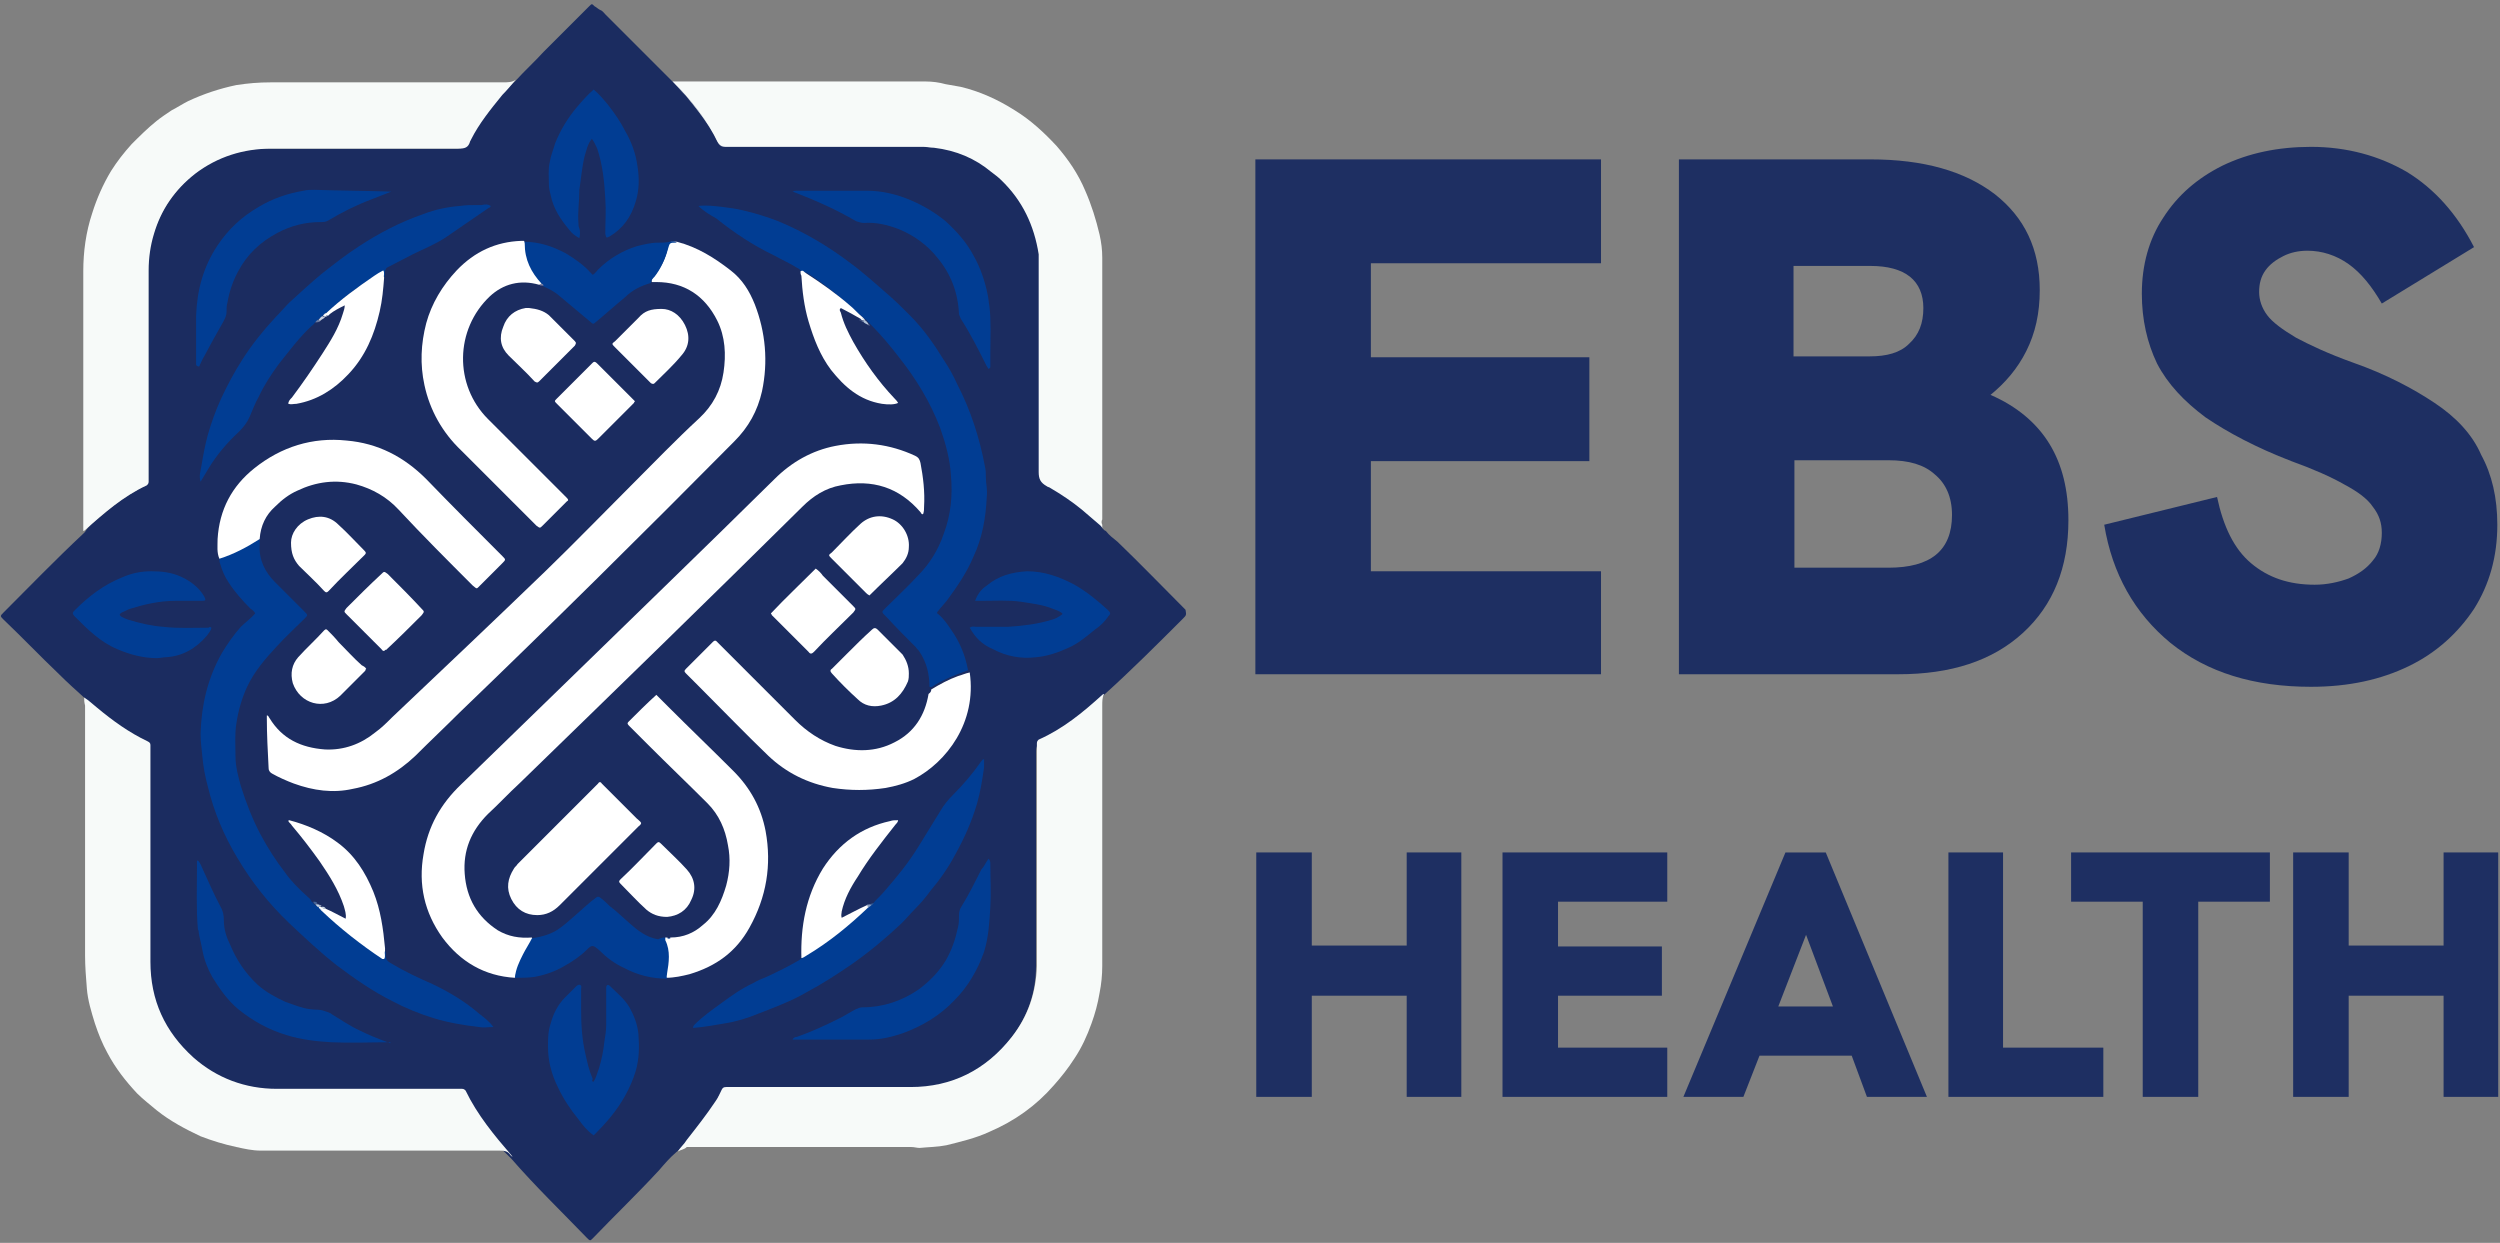 <?xml version="1.0" encoding="utf-8"?>
<!-- Generator: Adobe Illustrator 23.0.0, SVG Export Plug-In . SVG Version: 6.00 Build 0)  -->
<svg version="1.1" id="Layer_1" xmlns="http://www.w3.org/2000/svg" xmlns:xlink="http://www.w3.org/1999/xlink" x="0px" y="0px"
	 viewBox="0 0 279.2 138.8" style="enable-background:new 0 0 279.2 138.8;" xml:space="preserve">
<rect x="0" y="0" width="279.2" height="138.8" fill="#808080" stroke="none"/>
<style type="text/css">
	.st0{fill:#FFFFFF;}
	.st1{fill:#F7FAF9;}
	.st2{fill:#1B2C60;}
	.st3{fill:#013D93;}
	.st4{fill:#B2C2D7;}
	.st5{fill:#C8CFDE;}
	.st6{fill:#6C7BA1;}
	.st7{fill:#CAD8E5;}
	.st8{fill:#879EC2;}
	.st9{fill:#8185A6;}
	.st10{fill:#44679C;}
	.st11{fill:#3B5F97;}
	.st12{fill:#8DA3C5;}
	.st13{fill:#71769C;}
	.st14{fill:#1E2F62;}
</style>
<g>
	<polygon class="st14" points="178.8,29.4 178.8,17.8 140.2,17.8 140.2,75.3 178.8,75.3 178.8,63.8 153.1,63.8 153.1,51.5 
		177.5,51.5 177.5,39.9 153.1,39.9 153.1,29.4 	"/>
	<path class="st14" d="M226.3,39.2c1-2,1.5-4.2,1.5-6.8c0-4.6-1.7-8.1-5-10.7c-3.4-2.6-8-3.9-13.9-3.9h-21.4v57.5h24.5
		c5.9,0,10.5-1.5,13.9-4.6c3.4-3.1,5.1-7.3,5.1-12.6c0-3.4-0.7-6.2-2.1-8.5c-1.4-2.3-3.6-4.2-6.6-5.5
		C223.9,42.8,225.3,41.2,226.3,39.2z M200.4,29.7h8.5c1.9,0,3.4,0.4,4.4,1.2c1,0.8,1.5,2,1.5,3.5c0,1.7-0.5,3-1.6,4
		c-1,1-2.5,1.4-4.4,1.4h-8.5V29.7z M210.9,63.4h-10.5v-12h10.5c2.3,0,4,0.5,5.2,1.6c1.2,1,1.9,2.5,1.9,4.5
		C218,61.5,215.6,63.4,210.9,63.4z"/>
	<path class="st14" d="M271.9,45c-2.4-1.6-5.4-3.2-9.1-4.5c-2.8-1-4.9-2-6.4-2.8c-1.5-0.9-2.6-1.7-3.2-2.5c-0.6-0.8-0.9-1.7-0.9-2.6
		c0-0.9,0.2-1.7,0.7-2.4c0.5-0.7,1.2-1.2,2-1.6c0.8-0.4,1.7-0.6,2.7-0.6c1.6,0,3.2,0.5,4.6,1.5c1.4,1,2.6,2.5,3.7,4.4l10.3-6.3
		c-1.9-3.7-4.4-6.5-7.5-8.4c-3.1-1.8-6.7-2.8-10.7-2.8c-3.7,0-7,0.7-9.9,2.1c-2.8,1.4-5,3.3-6.6,5.8c-1.6,2.4-2.4,5.3-2.4,8.5
		c0,2.9,0.6,5.5,1.7,7.8c1.2,2.3,3,4.2,5.4,6c2.5,1.7,5.7,3.4,9.6,4.9c2.5,0.9,4.5,1.8,5.9,2.6c1.5,0.8,2.6,1.6,3.2,2.5
		c0.7,0.9,1,1.8,1,2.9c0,1.2-0.3,2.3-1,3.1c-0.7,0.9-1.6,1.5-2.7,2c-1.1,0.4-2.4,0.7-3.8,0.7c-2.9,0-5.2-0.8-7.1-2.4
		c-1.9-1.6-3.1-4.1-3.8-7.4l-12.6,3.1c0.9,5.5,3.4,9.9,7.4,13.2c4.1,3.3,9.3,4.9,15.7,4.9c4.2,0,7.8-0.8,10.9-2.3
		c3.1-1.5,5.5-3.7,7.3-6.4c1.7-2.7,2.6-5.8,2.6-9.4c0-3-0.6-5.6-1.8-7.8C276.1,48.5,274.3,46.6,271.9,45z"/>
	<polygon class="st14" points="157.1,105.6 146.5,105.6 146.5,95.2 140.3,95.2 140.3,122.5 146.5,122.5 146.5,111.2 157.1,111.2 
		157.1,122.5 163.2,122.5 163.2,95.2 157.1,95.2 	"/>
	<polygon class="st14" points="167.8,122.5 186.2,122.5 186.2,117 174,117 174,111.2 185.6,111.2 185.6,105.7 174,105.7 174,100.7 
		186.2,100.7 186.2,95.2 167.8,95.2 	"/>
	<path class="st14" d="M199.4,95.2L188,122.5h6.7l1.8-4.6h10.3l1.7,4.6h6.7l-11.3-27.3H199.4z M198.6,112.4l3.1-8l3,8H198.6z"/>
	<polygon class="st14" points="223.7,95.2 217.6,95.2 217.6,122.5 234.9,122.5 234.9,117 223.7,117 	"/>
	<polygon class="st14" points="231.3,100.7 239.3,100.7 239.3,122.5 245.5,122.5 245.5,100.7 253.5,100.7 253.5,95.2 231.3,95.2 	
		"/>
	<polygon class="st14" points="272.9,105.6 262.3,105.6 262.3,95.2 256.1,95.2 256.1,122.5 262.3,122.5 262.3,111.2 272.9,111.2 
		272.9,122.5 279,122.5 279,95.2 272.9,95.2 	"/>
</g>
<g>
	<path class="st1" d="M123.1,58.6v0.5c-0.1-0.1-0.2-0.2-0.3-0.3c-0.7-0.6-1.4-1.2-2.1-1.8c-1.1-0.9-2.2-1.7-3.5-2.4
		c-0.1-0.1-0.3-0.2-0.4-0.2c-0.7-0.4-0.9-0.8-0.9-1.6c0-7.8,0-15.5,0-23.3c0-0.3,0-0.7,0-1c-0.5-3.3-1.8-6.1-4.2-8.3
		c-0.4-0.3-0.7-0.7-1.1-0.9c-1.8-1.4-4-2.3-6.4-2.7c-0.4-0.1-0.8-0.1-1.2-0.1c-0.1,0-0.2,0-0.3,0h0c-0.3,0-0.6,0-0.9,0h-6.7
		c-4.5,0-9,0-13.5,0H81c-0.4,0-0.7-0.2-0.9-0.6c-0.9-1.9-2.1-3.5-3.5-5.1c-0.5-0.5-0.9-1-1.4-1.5c0-0.1-0.1-0.1-0.1-0.2h0.6
		c0.1,0,0.2,0,0.3,0c9.1,0,18.3,0,27.4,0c0.7,0,1.5,0.1,2.2,0.3c0.6,0.1,1.1,0.2,1.7,0.3c2.1,0.5,4.1,1.4,6,2.6
		c1.8,1.1,3.3,2.5,4.7,4c1.3,1.5,2.4,3.1,3.2,5c0.7,1.6,1.2,3.2,1.6,4.9c0.2,0.9,0.3,1.7,0.3,2.6c0,9.7,0,19.5,0,29.2
		C123,58.2,123,58.4,123.1,58.6z"/>
	<path class="st2" d="M132.1,69.1c-2.9,2.9-5.8,5.8-8.8,8.5c-0.1,0.1-0.1,0.1-0.2,0.2c-1.9,2.1-4.1,3.6-6.6,4.9
		c-0.6,0.3-0.8,0.6-0.8,1.3c0,8,0,15.9,0,23.9c0,2.9-0.9,5.5-2.6,7.8c-2.4,3.3-5.7,5.2-9.7,5.8c-0.8,0.1-1.7,0.2-2.5,0.2
		c-6.4,0-12.9,0-19.3,0c-0.7,0-1.1,0.2-1.4,0.9c-1,2-2.5,3.8-4,5.5c-0.2,0.2-0.5,0.4-0.7,0.6c-0.7,0.6-1.3,1.3-1.9,2
		c-2.4,2.6-5,5.1-7.4,7.6c-0.3,0.3-0.3,0.3-0.7-0.1c-2.8-2.9-5.7-5.7-8.4-8.8c-0.1-0.1-0.2-0.2-0.3-0.3c-2.1-2-3.9-4.3-5.2-6.9
		c-0.2-0.5-0.6-0.5-1-0.5c-2.7,0-5.3,0-8,0H31.5c-2.3,0-4.6-0.3-6.7-1.3c-4.8-2.4-7.7-6.2-8.2-11.6c-0.3-2.6-0.1-5.2-0.1-7.8
		c0-5.7,0-11.3,0-17c0-0.7-0.2-1-0.8-1.3c-2.2-1.1-4.1-2.6-5.9-4.2c-0.2-0.1-0.3-0.3-0.3-0.5c-1-0.9-2-1.8-2.9-2.7
		c-2.1-2-4.1-4.1-6.2-6.1c-0.4-0.4-0.4-0.4,0-0.8c2.9-2.9,5.8-5.9,8.9-8.8c0.1-0.1,0.1-0.1,0.2-0.2c0.4-0.7,1.1-1.2,1.7-1.7
		c1.5-1.3,3.1-2.5,4.9-3.4c0.3-0.1,0.4-0.3,0.4-0.6c0-0.2,0-0.5,0-0.7c0-7.5,0-15,0-22.5c0-3.9,1.3-7.2,4-10
		c2.5-2.5,5.6-3.9,9.2-3.9c7.1,0,14.1,0,21.2,0c0.8,0,1.2-0.2,1.5-0.9c0.9-1.8,2.2-3.5,3.5-5c0.5-0.6,1.1-1.1,1.7-1.7
		c1-1.1,2.1-2.1,3.1-3.2c1.7-1.7,3.4-3.4,5.1-5.1c0.3-0.3,0.3-0.3,0.6,0C66.6,0.8,66.8,1,67,1.1c0.3,0.1,0.4,0.3,0.6,0.5
		c2.3,2.3,4.7,4.7,7,7C74.8,8.8,75,9,75.2,9.2c0.5,0.5,0.9,1,1.4,1.5c1.3,1.6,2.6,3.2,3.5,5.1c0.2,0.4,0.4,0.6,0.9,0.6h0.7
		c4.5,0,9,0,13.5,0c2.5,0,5,0,7.6,0h0c0.1,0,0.2,0,0.3,0c0.4,0,0.8,0.1,1.2,0.1c2.5,0.3,4.6,1.2,6.4,2.7c0.4,0.3,0.8,0.6,1.1,0.9
		c2.4,2.3,3.7,5.1,4.2,8.3c0,0.3,0,0.7,0,1c0,7.8,0,15.5,0,23.3c0,0.8,0.2,1.2,0.9,1.6c0.1,0.1,0.3,0.1,0.4,0.2
		c1.2,0.7,2.4,1.5,3.5,2.4c0.7,0.6,1.4,1.2,2.1,1.8c0.2,0.2,0.3,0.5,0.6,0.6c0.4,0.5,0.8,0.8,1.3,1.2c2.6,2.5,5.1,5.1,7.6,7.6
		C132.5,68.7,132.5,68.7,132.1,69.1z"/>
	<path class="st2" d="M81,16.4c-0.4,0-0.7-0.2-0.9-0.6c-0.9-1.9-2.1-3.5-3.5-5.1c-0.5-0.5-0.9-1-1.4-1.5c2,2,3.8,4.2,5,6.8
		C80.4,16.3,80.6,16.4,81,16.4z"/>
	<path class="st2" d="M103,16.5c2.9,0.1,5.4,1,7.6,2.8c-1.8-1.4-4-2.3-6.4-2.7C103.7,16.5,103.4,16.5,103,16.5z"/>
	<path class="st2" d="M122.8,58.9c-0.7-0.6-1.4-1.2-2.1-1.8c-1.1-0.9-2.2-1.7-3.5-2.4c2,1,3.6,2.5,5.3,3.9
		C122.6,58.6,122.7,58.7,122.8,58.9z"/>
	<path class="st1" d="M57.6,8.9c-0.5,0.6-1,1.2-1.5,1.7c-1.3,1.6-2.6,3.2-3.5,5c0,0.1-0.1,0.1-0.1,0.2c-0.2,0.7-0.6,0.8-1.3,0.8
		c-7,0-13.9,0-20.9,0c-3.1,0-6,0.9-8.5,2.8c-2.3,1.8-3.8,4-4.6,6.7c-0.4,1.3-0.6,2.7-0.6,4.1c0,7.7,0,15.4,0,23.1c0,0.2,0,0.3,0,0.5
		c0,0.2-0.1,0.3-0.2,0.4c-2.6,1.2-4.8,3.1-6.9,5c0,0-0.1,0.1-0.2,0.1c0-0.2,0-0.5,0-0.7c0-9.4,0-18.9,0-28.3c0-2.2,0.3-4.4,1-6.5
		c0.5-1.6,1.2-3.2,2.1-4.7c0.7-1.1,1.4-2,2.3-3c0.9-0.9,1.8-1.8,2.8-2.6c0.5-0.4,1.1-0.8,1.7-1.2c0.6-0.3,1.2-0.7,1.8-1
		c1.7-0.8,3.5-1.4,5.4-1.8c1.3-0.2,2.5-0.3,3.8-0.3c8.6,0,17.3,0,25.9,0C56.7,9.2,57.2,9.2,57.6,8.9z"/>
	<path class="st1" d="M9.4,77.9c0.5,0.3,0.9,0.7,1.4,1.1c1.8,1.5,3.6,2.8,5.7,3.8c0.2,0.1,0.3,0.2,0.3,0.4c0,0.2,0,0.3,0,0.5
		c0,7.9,0,15.8,0,23.7c0,4.3,1.6,7.8,4.8,10.7c2.6,2.3,5.8,3.5,9.3,3.5c6.7,0,13.5,0,20.2,0c0.2,0,0.3,0,0.5,0
		c0.2,0,0.3,0.1,0.4,0.2c1.3,2.7,3.2,5,5.1,7.2c0.1,0.1,0.1,0.2,0.2,0.2c-0.1,0-0.2-0.1-0.3-0.2c-0.3-0.5-0.8-0.5-1.3-0.5
		c-8.3,0-16.6,0-24.9,0c-0.6,0-1.1,0-1.7,0c-0.9,0-1.8-0.2-2.7-0.4c-1.4-0.3-2.7-0.7-4-1.2c-1.7-0.8-3.4-1.7-4.9-2.9
		c-0.7-0.6-1.5-1.2-2.2-1.9c-1.3-1.4-2.4-2.8-3.3-4.5c-0.6-1.1-1-2.1-1.4-3.3c-0.4-1.3-0.8-2.6-0.9-3.9c-0.1-1.2-0.2-2.5-0.2-3.7
		c0-9.3,0-18.6,0-27.9C9.4,78.4,9.4,78.2,9.4,77.9z"/>
	<path class="st1" d="M75.7,128.6c0.3-0.5,0.7-0.8,1-1.3c1.1-1.4,2.2-2.8,3.2-4.3c0.3-0.4,0.5-0.9,0.7-1.3c0.1-0.2,0.2-0.3,0.5-0.3
		c0.2,0,0.3,0,0.5,0c6.7,0,13.4,0,20.1,0c4.6,0,8.4-1.9,11.3-5.6c1.8-2.3,2.7-4.9,2.8-7.9c0-1.9,0-3.8,0-5.8c0-6.2,0-12.4,0-18.6
		c0-0.2,0-0.3,0-0.5c0-0.2,0.1-0.3,0.2-0.4c2.7-1.2,4.9-3,7.1-5c0,0,0.1-0.1,0.2-0.1c-0.2,0.4-0.2,0.8-0.2,1.3c0,9.7,0,19.4,0,29.1
		c0,1-0.1,2-0.3,3c-0.2,1.2-0.5,2.3-0.9,3.4c-0.5,1.4-1.1,2.7-1.9,3.9c-0.7,1.1-1.5,2.1-2.3,3c-2,2.3-4.4,4-7.2,5.2
		c-1.5,0.7-3.2,1.1-4.8,1.5c-1,0.2-2,0.2-3,0.3c-0.3,0-0.6-0.1-0.9-0.1c-8.4,0-16.7,0-25.1,0C76.4,128.4,76,128.4,75.7,128.6z"/>
	<path class="st0" d="M75.6,27c2.3,0.6,4.2,1.8,6,3.2c1.3,1,2.1,2.3,2.7,3.8c1.2,3.1,1.5,6.4,0.8,9.7c-0.5,2.2-1.5,4-3.1,5.6
		C71.9,59.5,61.7,69.6,51.3,79.6c-1.6,1.6-3.3,3.2-4.9,4.8c-2,1.9-4.3,3.2-7,3.7c-2.2,0.5-4.4,0.2-6.6-0.6c-0.8-0.3-1.7-0.7-2.4-1.1
		c-0.2-0.1-0.4-0.3-0.4-0.6c-0.1-1.9-0.2-3.8-0.2-5.6c0-0.1,0-0.2,0-0.3c0.2,0,0.2,0.2,0.3,0.3c1.4,2.3,3.5,3.3,6.2,3.5
		c2.1,0.1,4-0.6,5.6-1.9c0.7-0.5,1.3-1.1,1.9-1.7c5.7-5.4,11.4-10.8,17.1-16.3c3.2-3.1,6.4-6.4,9.6-9.6c2.5-2.5,5-5.1,7.6-7.5
		c1.5-1.4,2.4-3.1,2.7-5.1c0.3-2,0.2-4-0.7-5.8c-1.4-2.8-3.7-4.3-6.8-4.3c-0.2,0-0.3,0-0.5,0c-0.1-0.3,0.1-0.5,0.2-0.6
		c0.8-1,1.4-2.1,1.6-3.4C74.7,26.8,75.2,27,75.6,27z"/>
	<path class="st0" d="M57.5,109.2c-3.4-0.2-6.1-1.8-8.1-4.5c-2-2.8-2.7-5.9-2.1-9.3c0.5-3.1,1.9-5.6,4.2-7.8
		c3.5-3.4,7-6.8,10.5-10.2c8.2-8,16.4-15.9,24.5-23.9c1.9-1.9,4.2-3.2,6.8-3.7c3.1-0.6,6.1-0.2,8.9,1.1c0.4,0.2,0.5,0.4,0.6,0.8
		c0.3,1.6,0.5,3.2,0.4,4.9c0,0.3,0,0.5-0.1,0.8c-0.2,0.1-0.2-0.1-0.3-0.2c-2.4-2.8-5.4-3.7-8.9-3c-1.7,0.3-3.1,1.2-4.3,2.4
		C79.2,66.9,68.6,77.2,58,87.5c-1.2,1.1-2.3,2.3-3.5,3.4c-1.9,1.9-2.8,4.1-2.6,6.7c0.2,2.7,1.4,4.8,3.7,6.3c1.2,0.7,2.4,0.9,3.8,0.8
		c0.1,0.2,0,0.3-0.1,0.5c-0.7,1.2-1.4,2.4-1.7,3.7C57.6,109.1,57.5,109.2,57.5,109.2z"/>
	<path class="st3" d="M43,106.2c0.1,0.1,0.1,0.3,0.1,0.4c-0.1,0.5,0.2,0.8,0.6,1c1.5,0.9,3,1.6,4.6,2.3c1.9,0.9,3.7,2,5.2,3.3
		c0.5,0.4,1.1,0.8,1.6,1.5c-0.6,0-1.1,0.1-1.6,0c-1.7-0.2-3.5-0.5-5.1-1c-1.6-0.5-3.1-1.1-4.6-1.9c-2.2-1.1-4.2-2.5-6.2-4
		c-1.9-1.5-3.6-3.1-5.3-4.7c-2.3-2.2-4.2-4.6-5.8-7.3c-1.5-2.5-2.6-5.1-3.3-8c-0.3-1.1-0.5-2.2-0.6-3.3c-0.1-0.9-0.2-1.8-0.2-2.6
		c0.1-3.2,0.8-6.2,2.4-9c0.6-1,1.3-2,2.1-2.9c0.5-0.5,1.1-0.9,1.6-1.5c-0.1-0.2-0.3-0.4-0.5-0.5c-0.9-0.9-1.8-1.9-2.5-3
		c-0.4-0.6-0.7-1.3-0.9-2c-0.1-0.2-0.1-0.4-0.1-0.7c0.1-0.2,0.2-0.2,0.4-0.3c1.3-0.4,2.5-1,3.6-1.7c0.1-0.1,0.3-0.2,0.5-0.1
		c0,0.2,0,0.4,0,0.7c-0.1,1.6,0.6,3,1.7,4.1c1.1,1.1,2.2,2.2,3.3,3.3c0.4,0.4,0.4,0.4,0,0.8c-1,1-2.1,2-3.1,3.1
		c-1.3,1.4-2.5,2.8-3.3,4.5c-0.6,1.3-1,2.7-1.2,4.1c-0.2,1.2-0.1,2.5-0.1,3.7c0,1.1,0.3,2.2,0.6,3.3c0.6,1.9,1.3,3.7,2.2,5.4
		c0.8,1.5,1.7,2.9,2.7,4.2c0.7,1,1.6,1.9,2.5,2.7c0.2,0.2,0.4,0.3,0.5,0.6c0.1,0.1,0.2,0.1,0.2,0.2c0,0,0.1,0.1,0.1,0.1c0,0,0,0,0,0
		c0,0,0.1,0.1,0.1,0.1c0,0,0,0,0.1,0c0,0,0.1,0,0.1,0.1c0,0,0,0,0.1,0c0,0,0,0,0.1,0c0,0,0.1,0.1,0.1,0.1c0,0,0,0,0.1,0
		c0,0,0.1,0.1,0.1,0.1c0,0,0,0,0.1,0.1c0,0,0.1,0.1,0.1,0.1c2.1,1.9,4.2,3.7,6.6,5.2C42.9,106.7,42.7,106.4,43,106.2z"/>
	<path class="st3" d="M89.4,30.3c0-0.2-0.2-0.3-0.4-0.4c-0.8-0.5-1.7-0.9-2.6-1.4c-2.3-1.1-4.4-2.5-6.4-4.1C79.3,24,78.6,23.6,78,23
		c0.9-0.1,1.7,0,2.6,0.1c0.8,0.1,1.6,0.2,2.4,0.4c1.3,0.3,2.6,0.7,3.9,1.2c2.9,1.2,5.6,2.8,8.1,4.7c1.5,1.1,2.9,2.4,4.3,3.6
		c0.8,0.7,1.6,1.5,2.3,2.2c1.5,1.5,2.7,3.2,3.8,5c0.6,0.9,1.1,1.8,1.5,2.7c1.5,2.9,2.5,6,3.1,9.2c0.1,0.4,0.1,0.8,0.1,1.2
		c0,0.7,0.2,1.4,0.1,2.2c-0.1,2.3-0.5,4.6-1.5,6.7c-0.7,1.7-1.8,3.3-2.9,4.8c-0.3,0.4-0.7,0.8-1,1.2c-0.2,0.2-0.2,0.3,0,0.4
		c0.6,0.5,1,1.1,1.4,1.7c1,1.4,1.6,2.9,1.9,4.5c0,0,0,0.1-0.1,0.1c-1.4,0.5-2.7,1-3.9,1.8c-0.1,0.1-0.2,0-0.3,0
		c0-1.4-0.3-2.7-1.1-3.9c-0.1-0.2-0.3-0.3-0.4-0.5c-1.1-1.1-2.2-2.2-3.3-3.4c-0.6-0.6-0.6-0.5,0-1.1c1.2-1.2,2.4-2.3,3.5-3.5
		c1.3-1.3,2.3-2.9,2.9-4.7c0.8-2.1,1-4.3,0.8-6.5c-0.1-1.8-0.6-3.6-1.2-5.3c-1.1-2.9-2.7-5.5-4.6-7.9c-1-1.3-2-2.5-3.2-3.7
		c-0.1-0.1-0.2-0.2-0.3-0.3c-0.1-0.1-0.1-0.2-0.2-0.2c-0.1-0.1-0.3-0.2-0.5-0.4c0,0-0.1-0.1-0.1-0.1c-0.1-0.1-0.2-0.1-0.3-0.2
		c-1.8-1.7-3.7-3.3-5.8-4.6C90,30.7,89.7,30.5,89.4,30.3z"/>
	<path class="st0" d="M104,77c1-0.6,1.9-1.1,3-1.5c0.4-0.1,0.8-0.3,1.3-0.4c0.8,5.6-2.6,10-6.2,11.9c-1,0.5-2.1,0.8-3.2,1
		c-2,0.3-3.9,0.3-5.9,0c-2.8-0.5-5.2-1.7-7.2-3.6c-2.6-2.5-5.1-5.1-7.7-7.7c-0.5-0.5-1-1-1.5-1.5c-0.2-0.2-0.2-0.3,0-0.5
		c1-1,2-2,3-3c0.3-0.3,0.4-0.1,0.6,0.1c1.2,1.2,2.4,2.4,3.6,3.6c1.7,1.7,3.3,3.3,5,5c1.3,1.3,2.8,2.3,4.5,2.9
		c2.2,0.7,4.5,0.7,6.6-0.4c2.2-1.1,3.4-3,3.8-5.4C104,77.3,104,77.1,104,77z"/>
	<path class="st0" d="M29,60.2c-1.4,0.9-2.9,1.7-4.5,2.2c-0.3-0.7-0.2-1.4-0.2-2.2c0.2-3.3,1.6-5.9,4.1-7.9c3-2.4,6.5-3.5,10.3-3.1
		c3.5,0.3,6.4,1.8,8.9,4.3c2.8,2.9,5.6,5.7,8.5,8.6c0.4,0.4,0.4,0.4,0,0.8c-0.8,0.8-1.7,1.7-2.5,2.5c-0.4,0.4-0.3,0.4-0.8,0
		c-2.8-2.8-5.6-5.6-8.3-8.5c-1.3-1.4-2.9-2.3-4.7-2.8c-2.3-0.6-4.5-0.3-6.6,0.7c-0.9,0.4-1.7,1-2.5,1.8C29.7,57.5,29.1,58.7,29,60.2
		z"/>
	<path class="st0" d="M60.2,31.8c-2.1-0.6-4-0.1-5.5,1.3c-3.9,3.7-4,9.9-0.2,13.7c2.8,2.8,5.7,5.7,8.5,8.5c0.1,0.1,0.2,0.2,0.3,0.3
		c0.2,0.2,0.2,0.3,0,0.4c0,0-0.1,0.1-0.1,0.1c-0.9,0.9-1.7,1.7-2.6,2.6c-0.3,0.3-0.3,0.3-0.7,0c-0.6-0.6-1.3-1.3-1.9-1.9
		c-2.2-2.2-4.3-4.3-6.5-6.5c-2.1-2-3.5-4.5-4.1-7.3c-0.5-2.3-0.4-4.6,0.2-6.9c0.6-2.2,1.8-4.2,3.4-5.9c2-2.1,4.4-3.2,7.2-3.3
		c0.1,0,0.2,0,0.3,0c0.2,0.2,0.2,0.5,0.2,0.7c0.2,1.3,0.6,2.5,1.5,3.5c0.1,0.2,0.3,0.3,0.3,0.5C60.5,31.8,60.4,31.9,60.2,31.8z"/>
	<path class="st0" d="M74.3,104.7c0.1,0,0.1,0,0.2,0c0.1,0.1,0.3,0.1,0.4,0c1.4,0,2.6-0.5,3.6-1.4c1.4-1.1,2.1-2.7,2.6-4.4
		c0.4-1.5,0.5-3,0.2-4.5c-0.3-1.8-1-3.4-2.3-4.7c-2.2-2.2-4.4-4.3-6.6-6.5c-0.7-0.7-1.4-1.4-2.1-2.1c-0.2-0.2-0.3-0.3-0.1-0.5
		c1-1,2-2,3.1-3c0.5,0.5,0.9,0.9,1.3,1.3c2.4,2.4,4.9,4.8,7.3,7.2c1.9,1.9,3.1,4.1,3.6,6.7c0.7,3.8,0.1,7.4-1.8,10.8
		c-1.5,2.7-3.7,4.3-6.7,5.2c-0.8,0.2-1.7,0.4-2.6,0.4c-0.2-0.1-0.2-0.3-0.1-0.5c0.2-0.7,0.1-1.5,0.1-2.2c0-0.4,0-0.8-0.2-1.2
		C74.2,105.2,74.1,105,74.3,104.7z"/>
	<path class="st3" d="M97.5,100.9c0.4-0.5,0.9-0.9,1.3-1.4c1.4-1.6,2.7-3.2,3.8-5c0.8-1.3,1.6-2.6,2.4-3.9c0.4-0.7,0.9-1.3,1.5-1.9
		c1.1-1.1,2.2-2.4,3.1-3.7c0.1-0.1,0.1-0.2,0.3-0.2c0,0.3,0,0.6,0,0.9c-0.2,1.4-0.4,2.7-0.8,4.1c-0.6,2-1.4,3.8-2.4,5.6
		c-0.8,1.5-1.7,2.8-2.8,4.1c-0.5,0.7-1.1,1.4-1.7,2c-0.5,0.5-1,1.1-1.5,1.6c-1.8,1.7-3.6,3.2-5.6,4.6c-1.6,1.1-3.3,2.2-5,3.1
		c-1.7,1-3.6,1.7-5.4,2.4c-1.2,0.5-2.5,0.9-3.8,1.1c-1.1,0.2-2.3,0.4-3.5,0.5c0-0.2,0.1-0.3,0.2-0.4c0.9-0.9,1.9-1.6,3-2.4
		c1.1-0.8,2.2-1.6,3.5-2.2c0.5-0.3,1-0.5,1.5-0.7c1.3-0.6,2.5-1.2,3.7-1.9c0,0,0.1-0.1,0.1-0.1c0.6-0.5,1.2-0.9,1.9-1.3
		c1.9-1.3,3.7-2.8,5.4-4.4c0,0,0.1-0.1,0.1-0.1c0,0,0,0,0.1,0c0.1-0.1,0.2-0.1,0.2-0.2C97.3,101,97.4,100.9,97.5,100.9z"/>
	<path class="st3" d="M35.2,36c-0.1,0.1-0.2,0.3-0.4,0.4c-1.4,1.3-2.5,2.8-3.7,4.3c-0.8,1.1-1.6,2.3-2.2,3.6c-0.4,0.7-0.7,1.5-1,2.2
		c-0.3,0.7-0.7,1.2-1.2,1.7c-1.3,1.2-2.5,2.6-3.4,4.1c-0.3,0.5-0.6,1-0.9,1.5c-0.2-0.7,0-1.2,0.1-1.8c0.2-1.2,0.4-2.3,0.7-3.4
		c0.4-1.4,0.9-2.8,1.5-4.1c0.7-1.5,1.5-3,2.4-4.4c1.1-1.7,2.3-3.2,3.7-4.7c0.5-0.5,1-1.1,1.5-1.6c1.2-1.1,2.4-2.2,3.6-3.2
		c1.4-1.1,2.8-2.2,4.2-3.1c2.3-1.5,4.6-2.7,7.2-3.6c1.3-0.5,2.7-0.8,4.1-0.9c0.6-0.1,1.2-0.1,1.9-0.1c0.2,0,0.4,0,0.5,0
		c0.4-0.1,0.7-0.1,1,0.1c0,0.1-0.1,0.2-0.2,0.2c-1.6,1.1-3.2,2.2-4.8,3.3c-1.2,0.8-2.5,1.3-3.7,1.9c-1,0.5-1.9,1-2.9,1.5
		C43.1,30,43,30.2,43,30.4c0,0.2,0,0.4-0.1,0.6c-0.4-0.5-0.4-0.5-1-0.2c-1.7,1.1-3.4,2.3-4.9,3.7c-0.1,0.1-0.3,0.3-0.5,0.4
		c0,0-0.1,0.1-0.1,0.1c0,0,0,0-0.1,0c0,0-0.1,0.1-0.1,0.1c0,0,0,0-0.1,0.1c0,0-0.1,0.1-0.1,0.1c0,0,0,0-0.1,0.1
		c-0.1,0.1-0.3,0.2-0.4,0.3C35.5,35.9,35.3,35.9,35.2,36z"/>
	<path class="st0" d="M71.6,91.9c0,0.2-0.2,0.3-0.3,0.4c-2.9,2.9-5.9,5.9-8.8,8.8c-0.7,0.7-1.5,1.1-2.5,1.1c-1.3,0-2.3-0.6-2.9-1.8
		c-0.6-1.2-0.4-2.3,0.3-3.4c0.1-0.2,0.3-0.3,0.4-0.5c2.9-2.9,5.9-5.9,8.8-8.8c0.1-0.1,0.1-0.1,0.2-0.2c0.1-0.2,0.3-0.2,0.4,0
		c0.1,0.1,0.2,0.2,0.3,0.3c1.2,1.2,2.4,2.4,3.6,3.6C71.3,91.6,71.5,91.7,71.6,91.9z"/>
	<path class="st3" d="M66.3,120.8c0.3-0.5,0.4-1,0.6-1.5c0.3-1,0.5-2,0.6-3c0.1-0.6,0.2-1.2,0.2-1.8c0-1.3,0-2.5,0-3.8
		c0-0.1,0-0.3,0-0.4c0-0.3,0.2-0.4,0.4-0.2c0.8,0.8,1.6,1.4,2.2,2.4c0.5,0.9,0.9,1.9,1,3c0.1,1.4,0.1,2.7-0.3,4.1
		c-0.3,1-0.7,1.9-1.2,2.8c-0.9,1.6-2,2.9-3.3,4.2c-0.1,0.1-0.1,0.1-0.2,0.2c-0.7-0.5-1.2-1.1-1.7-1.8c-0.9-1.1-1.7-2.3-2.3-3.6
		c-0.7-1.4-1.1-2.9-1.1-4.5c0-0.9,0-1.7,0.3-2.6c0.3-1.1,0.8-2.1,1.6-2.9c0.4-0.4,0.8-0.8,1.2-1.2c0.1-0.1,0.3-0.3,0.5-0.2
		c0.2,0.1,0.1,0.3,0.1,0.4c0,0.8,0,1.6,0,2.4c0,1.7,0.1,3.3,0.5,5c0.2,0.9,0.4,1.8,0.8,2.7C66.1,120.7,66.1,120.8,66.3,120.8z"/>
	<path class="st3" d="M66.1,15.5c-0.5,0.6-0.6,1.3-0.8,1.9c-0.3,1.2-0.4,2.5-0.6,3.8c0,0,0,0,0,0.1c0,1.2-0.2,2.4-0.1,3.6
		c0,0.2,0,0.4,0.1,0.6c0.1,0.3,0.1,0.7,0,1.1c-0.5-0.3-0.8-0.5-1.1-0.9c-1-1.2-1.8-2.4-2.1-3.9c-0.1-0.4-0.2-0.8-0.2-1.2
		c0-0.8-0.1-1.7,0.1-2.5c0.1-0.7,0.4-1.4,0.6-2.1c0.6-1.5,1.4-2.8,2.4-4c0.6-0.7,1.2-1.4,1.9-2c0.6,0.5,1.1,1.1,1.6,1.7
		c0.7,0.9,1.4,1.9,1.9,2.9c0.7,1.2,1.2,2.5,1.4,4c0.2,1.3,0.2,2.6-0.2,3.9c-0.5,1.7-1.4,3-2.9,3.9c-0.4,0.2-0.4,0.2-0.5-0.3
		c0-1.3,0.1-2.6,0-3.9c-0.1-1.9-0.3-3.8-0.9-5.6C66.5,16.2,66.4,15.9,66.1,15.5z"/>
	<path class="st3" d="M110.4,95.9c0.2,0.2,0.2,0.4,0.2,0.6c0,1.6,0.1,3.2,0,4.8c-0.1,1.7-0.2,3.4-0.7,5c-0.7,2-1.8,3.9-3.3,5.4
		c-1.6,1.7-3.6,2.9-5.8,3.7c-1.2,0.4-2.4,0.7-3.7,0.7c-2.7,0-5.4,0-8.1,0c-0.2,0-0.3,0-0.5,0c0.1-0.2,0.3-0.3,0.5-0.3
		c1.7-0.6,3.2-1.3,4.8-2.1c0.6-0.3,1.2-0.7,1.8-1c0.2-0.1,0.5-0.2,0.7-0.2c2.3,0,4.4-0.7,6.3-2c1.2-0.9,2.2-1.9,3-3.2
		c0.7-1.2,1.1-2.4,1.4-3.8c0.1-0.4,0.1-0.8,0.1-1.3c0-0.4,0.1-0.7,0.3-1c0.8-1.3,1.5-2.7,2.2-4.1C109.9,96.8,110.1,96.3,110.4,95.9z
		"/>
	<path class="st3" d="M110.4,41.2c-0.1-0.1-0.1-0.2-0.2-0.3c-0.9-1.8-1.8-3.6-2.9-5.3c-0.1-0.2-0.1-0.3-0.2-0.5
		c-0.1-2.4-0.9-4.5-2.4-6.3c-1.1-1.4-2.6-2.5-4.3-3.2c-1.3-0.5-2.6-0.8-3.9-0.7c-0.3,0-0.6-0.1-0.9-0.2c-2.2-1.3-4.5-2.3-6.8-3.2
		c-0.1,0-0.1-0.1-0.3-0.1c0.2-0.1,0.3-0.1,0.5-0.1c2.6,0,5.2,0,7.8,0c1.7,0,3.4,0.4,5,1.1c1.4,0.6,2.7,1.4,3.8,2.3
		c1.2,1.1,2.3,2.3,3.1,3.8c0.8,1.4,1.3,2.9,1.6,4.4c0.1,0.4,0.1,0.8,0.2,1.3c0.2,1.7,0.1,3.5,0.1,5.2c0,0.5,0,1.1,0,1.6
		C110.6,41,110.6,41.1,110.4,41.2z"/>
	<path class="st3" d="M43.6,116.4c-2.2,0-4.4,0.1-6.6,0c-1.7-0.1-3.4-0.3-5-0.8c-2-0.6-3.8-1.6-5.4-2.9c-1.2-1-2.1-2.3-2.9-3.6
		c-0.5-0.9-0.9-1.9-1.1-3c-0.1-0.6-0.3-1.3-0.4-1.9c0-0.1,0-0.3-0.1-0.4c-0.2-2.4-0.1-4.8-0.1-7.1c0-0.2,0-0.3,0-0.5
		c0,0,0-0.1,0.1-0.1c0.3,0.3,0.4,0.7,0.6,1.1c0.6,1.3,1.2,2.7,1.9,4c0.3,0.5,0.4,1,0.4,1.6c0,1,0.3,1.9,0.7,2.7
		c0.7,1.7,1.7,3.2,3.1,4.5c0.9,0.8,2,1.4,3.1,1.9c0.9,0.3,1.8,0.7,2.7,0.8c0.5,0.1,1.1,0,1.6,0.2c0.3,0.1,0.7,0.2,0.9,0.4
		c1,0.6,2,1.3,3.1,1.8c1,0.5,2,0.9,3.1,1.3c0.1,0,0.2,0.1,0.3,0.1C43.6,116.3,43.6,116.4,43.6,116.4z"/>
	<path class="st3" d="M43.7,21.4c-0.8,0.3-1.5,0.6-2.3,0.9c-1.6,0.6-3.2,1.4-4.7,2.3c-0.3,0.2-0.6,0.2-0.9,0.2
		c-1.7,0-3.3,0.4-4.8,1.2c-1.9,1-3.4,2.4-4.4,4.3c-0.6,1.1-1,2.3-1.2,3.5c-0.1,0.3-0.1,0.7-0.1,1c0,0.5-0.2,0.8-0.4,1.2
		c-0.7,1.2-1.4,2.5-2.1,3.8c-0.2,0.3-0.3,0.6-0.5,1c0,0.1-0.1,0.2-0.2,0.1c-0.1,0-0.2-0.1-0.2-0.2c0-0.1,0-0.2,0-0.4
		c0-1.7,0-3.3,0-5c0.1-2.9,0.8-5.5,2.4-7.9c1.2-1.8,2.7-3.2,4.6-4.3c1.5-0.9,3.2-1.5,5-1.8c0.4-0.1,0.8-0.1,1.2-0.1
		C38,21.3,40.8,21.3,43.7,21.4C43.7,21.4,43.7,21.4,43.7,21.4z"/>
	<path class="st3" d="M108.3,70.1c0.3-0.2,0.5-0.1,0.7-0.1c1.2,0,2.4,0,3.6,0c1.6-0.1,3.3-0.3,4.9-0.8c0.4-0.1,0.7-0.3,1-0.5
		c0.2-0.1,0.2-0.2,0-0.3c-0.3-0.2-0.6-0.3-0.9-0.4c-1.2-0.5-2.4-0.6-3.6-0.8c-1.4-0.2-2.9-0.1-4.4-0.1c-0.2,0-0.4,0-0.7,0
		c0.3-0.8,0.7-1.3,1.3-1.7c1.3-1.1,2.8-1.5,4.5-1.6c1.9,0,3.6,0.6,5.3,1.5c1.4,0.8,2.6,1.8,3.7,2.8c0.3,0.3,0.4,0.4,0.1,0.7
		c-0.4,0.6-0.9,1.1-1.5,1.5c-1,0.8-1.9,1.6-3.1,2.1c-1.1,0.5-2.3,0.9-3.5,1c-1.7,0.2-3.3-0.1-4.8-0.9
		C109.7,72,108.9,71.2,108.3,70.1z"/>
	<path class="st3" d="M23.6,70.1c0,0.3-0.3,0.6-0.5,0.9c-1.2,1.4-2.7,2.3-4.6,2.4c-0.3,0-0.6,0.1-1,0.1c-1.5,0-3-0.4-4.4-1
		c-1.9-0.8-3.3-2.2-4.7-3.6c-0.4-0.4-0.3-0.5,0-0.8c1.5-1.5,3.2-2.8,5.2-3.6c1.1-0.5,2.2-0.7,3.3-0.7c1.1,0,2.2,0.1,3.3,0.6
		c1.1,0.5,2,1.2,2.6,2.2c0.2,0.4,0.2,0.5-0.2,0.5c-1,0-2,0-3,0c-1.8,0-3.5,0.4-5.1,0.9c-0.3,0.1-0.6,0.3-0.9,0.4
		c-0.3,0.2-0.3,0.3,0,0.5c0.2,0.1,0.4,0.2,0.7,0.3c1.3,0.4,2.6,0.7,3.9,0.8c1.7,0.2,3.4,0.1,5.1,0.1C23.4,70,23.5,70,23.6,70.1z"/>
	<path class="st3" d="M74.3,104.7c0,0.1,0,0.2,0,0.3c0.6,1.2,0.4,2.5,0.2,3.7c0,0.2-0.1,0.4,0,0.6c-1.7,0-3.3-0.4-4.8-1.2
		c-1.1-0.5-2-1.2-2.8-2c-0.7-0.6-0.8-0.6-1.4,0c-0.7,0.7-1.6,1.3-2.5,1.8c-1,0.6-2.2,1-3.3,1.2c-0.7,0.1-1.4,0.1-2.2,0.1
		c0.1-1,0.5-1.8,0.9-2.6c0.3-0.6,0.7-1.2,1-1.8c1.2-0.2,2.3-0.5,3.2-1.2c0.7-0.5,1.3-1.1,1.9-1.6c0.7-0.6,1.3-1.2,2-1.7
		c0.2-0.2,0.4-0.2,0.6,0c0.4,0.3,0.7,0.6,1,0.9c0.8,0.6,1.5,1.3,2.2,1.9c0.9,0.8,1.9,1.6,3.2,1.8C73.9,104.7,74.1,104.7,74.3,104.7z
		"/>
	<path class="st3" d="M60.5,31.7c-1.2-1.3-1.9-2.7-1.9-4.5c0-0.1,0-0.2-0.1-0.2c1.7,0,3.2,0.5,4.7,1.3c1,0.6,2,1.3,2.8,2.2
		c0.1,0.1,0.1,0.1,0.2,0.2c0.3-0.2,0.4-0.4,0.6-0.6c1.2-1.2,2.7-2.1,4.3-2.6c0.8-0.2,1.6-0.4,2.4-0.4c0.4,0,0.9,0,1.3-0.1
		c0.2-0.1,0.5-0.1,0.8,0.1c0,0-0.1,0-0.1,0c-0.7,0-0.7,0-0.9,0.7c-0.3,1.1-0.8,2.2-1.5,3.1c-0.2,0.2-0.4,0.4-0.4,0.7
		c-1.1,0.3-2.1,0.8-2.9,1.6c-1.1,0.9-2.2,1.9-3.3,2.8c-0.2,0.2-0.3,0.2-0.5,0c-1.2-1-2.4-2-3.7-3.1c-0.5-0.4-1.1-0.7-1.6-0.9
		C60.6,31.8,60.5,31.8,60.5,31.7z"/>
	<path class="st0" d="M96.9,101.4c-2.1,2-4.3,3.8-6.8,5.3c-0.2,0.1-0.4,0.3-0.6,0.3c-0.1-3.5,0.5-6.9,2.4-10
		c1.8-2.8,4.3-4.6,7.5-5.3c0.3-0.1,0.5-0.1,0.9-0.1c0,0.2-0.2,0.4-0.3,0.5c-1.5,1.9-3,3.8-4.2,5.8c-0.8,1.2-1.5,2.5-1.8,3.9
		c0,0.2-0.1,0.4,0,0.7c1-0.5,1.9-1,2.8-1.4c0.1-0.1,0.2-0.1,0.2,0.1l0,0C97,101.4,96.9,101.4,96.9,101.4z"/>
	<path class="st0" d="M36.4,35c1.7-1.6,3.5-2.9,5.4-4.2c0.3-0.2,0.6-0.4,1-0.6c0.2,0.3,0,0.6,0.1,0.8c-0.1,1.3-0.2,2.5-0.5,3.8
		c-0.6,2.6-1.6,5-3.5,7c-1.6,1.7-3.5,2.9-5.8,3.3c-0.3,0-0.6,0.1-0.9,0c0-0.3,0.2-0.5,0.4-0.7c1.2-1.6,2.3-3.2,3.4-4.9
		c0.9-1.4,1.8-2.8,2.3-4.5c0.1-0.3,0.2-0.6,0.2-0.9c-0.6,0.3-1.2,0.6-1.7,1c0,0.1-0.2,0.1-0.2,0.1l0,0c-0.1,0.1-0.2,0-0.2,0.1l0,0
		c-0.1,0.1-0.3,0.1-0.3-0.1l0,0c0,0,0.1-0.1,0.1-0.1l0,0c0,0,0.1-0.1,0.1-0.1l0,0C36.3,35,36.4,35,36.4,35z"/>
	<path class="st0" d="M89.4,30.3c0.3-0.2,0.4,0.1,0.6,0.2c1.7,1.1,3.4,2.3,4.9,3.6c0.5,0.4,0.9,0.9,1.4,1.3c0.1,0.1,0.2,0.2,0.2,0.2
		l0,0c0.1,0.1,0.1,0.2-0.1,0.2l0,0c-0.1-0.1-0.2,0-0.2-0.1l0,0c0,0-0.1-0.1-0.1-0.1c-0.7-0.4-1.4-0.8-2.2-1.2
		c-0.2,0.2-0.1,0.3,0,0.5c0.3,1.2,0.8,2.2,1.4,3.3c1.3,2.3,2.8,4.4,4.6,6.3c0.1,0.1,0.3,0.3,0.4,0.5c-0.4,0.2-1.1,0.2-1.8,0.1
		c-2.5-0.4-4.2-1.9-5.7-3.8c-1.2-1.6-1.9-3.4-2.5-5.4c-0.5-1.7-0.7-3.4-0.8-5.1C89.4,30.6,89.4,30.5,89.4,30.3z"/>
	<path class="st0" d="M43,106.2c-0.1,0.3,0.1,0.6-0.1,0.9c-0.1,0-0.1,0-0.2,0c-2.4-1.6-4.7-3.4-6.8-5.4c0,0-0.1-0.1-0.1-0.1l0,0
		c0-0.1-0.1-0.1-0.1-0.1l0,0c0-0.1-0.1-0.1-0.1-0.1l0,0c0-0.2,0.1-0.2,0.3-0.1l0,0c0.1,0.1,0.3,0.2,0.5,0.2c0.7,0.3,1.4,0.7,2.2,1.1
		c0.1-0.5-0.1-1-0.2-1.4c-0.6-1.8-1.6-3.4-2.7-5c-1-1.4-2-2.7-3.1-4c-0.1-0.2-0.3-0.3-0.4-0.5c0-0.1,0.1-0.1,0.1-0.1
		c1.9,0.5,3.8,1.3,5.4,2.5c1.9,1.4,3.1,3.3,4,5.5c0.8,2,1.1,4.1,1.3,6.3C43,105.9,43,106.1,43,106.2z"/>
	<path class="st0" d="M101.5,75.2c0,0.3,0,0.6-0.1,0.9c-0.6,1.4-1.5,2.4-3,2.7c-1,0.2-1.9,0-2.6-0.7c-1-0.9-2-1.9-2.9-2.9
		c-0.2-0.2-0.2-0.4,0-0.5c0.6-0.6,1.1-1.1,1.7-1.7c0.9-0.9,1.8-1.8,2.8-2.7c0.2-0.2,0.4-0.2,0.6,0c0.9,0.9,1.9,1.9,2.8,2.8
		C101.2,73.7,101.5,74.4,101.5,75.2z"/>
	<path class="st0" d="M97.1,66.5c-0.2-0.1-0.3-0.2-0.4-0.3c-1.3-1.3-2.5-2.5-3.8-3.8c-0.4-0.4-0.4-0.4,0-0.7
		c1.1-1.1,2.1-2.2,3.2-3.2c1-0.9,2.3-1.1,3.6-0.5c1.1,0.5,1.9,1.8,1.8,3.1c0,0.7-0.3,1.3-0.7,1.8C99.6,64.1,98.3,65.3,97.1,66.5z"/>
	<path class="st0" d="M86.1,68.5c1.6-1.7,3.3-3.3,5-5c0.3,0.2,0.6,0.5,0.8,0.8c1.1,1.1,2.3,2.3,3.4,3.4c0.3,0.3,0.3,0.3,0,0.7
		c-1.5,1.5-3,2.9-4.4,4.4c-0.2,0.2-0.4,0.3-0.6,0c-1.4-1.4-2.7-2.7-4.1-4.1C86.2,68.6,86.1,68.6,86.1,68.5z"/>
	<path class="st0" d="M74.5,102.4c-1,0-1.7-0.3-2.3-0.8c-1-0.9-1.9-1.9-2.9-2.9c-0.2-0.2-0.2-0.3,0-0.5c1.4-1.3,2.7-2.7,4-4
		c0.2-0.2,0.3-0.2,0.5,0c1,1,2,1.9,2.9,2.9c0.9,1,1.1,2.2,0.5,3.4C76.7,101.7,75.7,102.3,74.5,102.4z"/>
	<path class="st0" d="M32.5,60.6c0-1,0.7-2.1,1.9-2.6c1.2-0.5,2.4-0.4,3.4,0.6c1,0.9,1.9,1.9,2.9,2.9c0.2,0.2,0.2,0.3,0,0.5
		c-1.3,1.3-2.7,2.6-4,4c-0.2,0.2-0.3,0.2-0.5,0c-0.9-1-1.9-1.9-2.8-2.8C32.8,62.5,32.5,61.8,32.5,60.6z"/>
	<path class="st0" d="M59.1,34.4c0.9,0.1,1.6,0.3,2.2,0.8c1,1,1.9,1.9,2.9,2.9c0.2,0.2,0.1,0.3,0,0.5c-1.3,1.3-2.7,2.7-4,4
		c-0.2,0.2-0.3,0.1-0.5,0c-0.9-1-1.9-1.9-2.9-2.9c-0.9-0.9-1.1-2-0.6-3.2c0.4-1.2,1.3-1.9,2.5-2.1C58.8,34.4,59,34.4,59.1,34.4z"/>
	<path class="st0" d="M40.9,74.7c-0.1,0.1-0.1,0.1-0.1,0.2c-0.9,0.9-1.9,1.9-2.8,2.8c-1.8,1.7-4.5,0.9-5.3-1.4
		c-0.3-1.1-0.1-2.1,0.6-2.9c0.9-1,2-2,2.9-3c0.2-0.2,0.3-0.1,0.4,0c0.4,0.4,0.8,0.8,1.2,1.3c0.9,0.9,1.7,1.8,2.6,2.6
		C40.6,74.4,40.8,74.5,40.9,74.7z"/>
	<path class="st0" d="M73.9,34.5c1,0,2,0.6,2.6,1.8c0.6,1.2,0.5,2.4-0.4,3.4c-0.9,1.1-2,2.1-3,3.1c-0.1,0.1-0.2,0.1-0.4,0
		c-0.1-0.1-0.1-0.1-0.2-0.2c-1.3-1.3-2.5-2.5-3.8-3.8c-0.4-0.4-0.4-0.4,0-0.7c0.9-0.9,1.7-1.7,2.6-2.6C72,34.7,72.7,34.5,73.9,34.5z
		"/>
	<path class="st0" d="M42.9,72.7c-0.2,0-0.2-0.1-0.3-0.2c-1.3-1.3-2.6-2.6-3.9-3.9c-0.3-0.3-0.3-0.3,0-0.7c1.3-1.3,2.6-2.6,3.9-3.8
		c0.3-0.3,0.3-0.3,0.7,0c1.3,1.3,2.6,2.6,3.8,3.9c0.3,0.3,0.3,0.3,0,0.7c-1.3,1.3-2.6,2.6-4,3.9C43.1,72.5,43,72.6,42.9,72.7z"/>
	<path class="st0" d="M70.9,44.8c0,0.1-0.1,0.1-0.1,0.2c-0.1,0.1-0.1,0.1-0.2,0.2c-1.3,1.3-2.5,2.5-3.8,3.8c-0.3,0.3-0.4,0.3-0.7,0
		c-1.3-1.3-2.6-2.6-3.9-3.9c-0.3-0.3-0.3-0.3,0-0.6c1.3-1.3,2.6-2.6,3.9-3.9c0.2-0.2,0.3-0.3,0.6,0c1.3,1.3,2.7,2.7,4,4
		C70.7,44.6,70.8,44.7,70.9,44.8z"/>
	<path class="st4" d="M96.4,35.9c0.1-0.1,0.1-0.1,0.1-0.2c0.2,0.1,0.4,0.3,0.5,0.5c0,0,0,0,0,0.1c0,0,0,0,0,0
		C96.8,36.2,96.5,36.1,96.4,35.9z"/>
	<path class="st5" d="M36,35.3c0.1,0.1,0.2,0.1,0.3,0.1c-0.1,0.2-0.3,0.2-0.5,0.4c-0.1,0.1-0.2,0.1-0.2-0.1
		C35.7,35.6,35.8,35.4,36,35.3z"/>
	<path class="st6" d="M35.6,35.7c0,0.1,0.1,0.1,0.2,0.1C35.7,36,35.4,36,35.2,36C35.3,35.9,35.4,35.7,35.6,35.7z"/>
	<path class="st7" d="M35.9,101.2c-0.1,0-0.2,0-0.3,0.1c0,0-0.1,0-0.1,0l0,0c0,0-0.1-0.1-0.1-0.1l0,0c0,0-0.1-0.1-0.1-0.1l0,0
		c0-0.1,0-0.2,0.1-0.1c0,0,0.1,0,0.1,0c0.1,0,0.1,0.1,0.2,0.1C35.8,101.1,35.9,101.1,35.9,101.2z"/>
	<path class="st8" d="M97,101.3c-0.1-0.1-0.2-0.1-0.2-0.1c0.1-0.2,0.2-0.2,0.4-0.2c0.1,0,0.2,0,0.1,0.1
		C97.2,101.2,97.1,101.3,97,101.3z"/>
	<path class="st9" d="M60.5,31.7c0.1,0,0.2,0.1,0.2,0.2c-0.2,0-0.3,0-0.5-0.1C60.3,31.7,60.4,31.7,60.5,31.7z"/>
	<path class="st7" d="M36.4,101.5c-0.2,0-0.4,0-0.5-0.2C36.1,101.2,36.3,101.3,36.4,101.5z"/>
	<path class="st10" d="M35.2,101c-0.1-0.1-0.2-0.1-0.2-0.3c0.1,0,0.3,0,0.4,0.1C35.3,100.9,35.3,101,35.2,101z"/>
	<path class="st11" d="M97.3,101.1c0,0-0.1-0.1-0.1-0.1c0.1-0.1,0.2-0.1,0.4-0.1C97.4,101,97.4,101.1,97.3,101.1z"/>
	<path class="st12" d="M35.2,101c0.1,0,0.1-0.1,0.2-0.1c0,0,0.1,0.1,0.1,0.1c0,0-0.1,0.1-0.1,0.1C35.3,101.1,35.2,101,35.2,101z"/>
	<path class="st3" d="M74.9,104.8c-0.1,0.1-0.3,0.1-0.4,0C74.7,104.8,74.8,104.8,74.9,104.8z"/>
	<path class="st13" d="M97,36.3c0,0,0-0.1,0-0.1c0.1,0,0.1,0.1,0.1,0.2C97.1,36.4,97,36.4,97,36.3z"/>
	<path class="st5" d="M36.3,35.4c0-0.1,0.1-0.1,0.2-0.1C36.5,35.4,36.4,35.4,36.3,35.4z"/>
	<path class="st4" d="M96.2,35.8c0.1,0,0.2,0,0.2,0.1C96.3,35.9,96.2,35.9,96.2,35.8z"/>
	<path class="st5" d="M36.5,35.3c0-0.1,0.1-0.1,0.2-0.1C36.7,35.3,36.7,35.3,36.5,35.3z"/>
	<path class="st4" d="M96,35.7c0.1,0,0.1,0,0.1,0.1C96.1,35.8,96,35.8,96,35.7z"/>
	<path class="st12" d="M35.7,101.1c-0.1,0-0.1,0-0.2-0.1C35.6,101,35.7,101,35.7,101.1z"/>
	<path class="st7" d="M35.8,101.5c0.1,0,0.1,0,0.1,0.1C35.9,101.6,35.8,101.6,35.8,101.5z"/>
	<path class="st7" d="M35.9,101.6c0.1,0,0.1,0,0.1,0.1C36,101.7,35.9,101.7,35.9,101.6z"/>
	<path class="st12" d="M35.3,101.1c0.1,0,0.1,0,0.1,0.1C35.4,101.2,35.4,101.2,35.3,101.1z"/>
	<path class="st12" d="M35.5,101.2c0.1,0,0.1,0.1,0.1,0.1C35.5,101.3,35.5,101.3,35.5,101.2z"/>
	<path class="st7" d="M35.7,101.4c0.1,0,0.1,0,0.1,0.1C35.7,101.5,35.7,101.4,35.7,101.4z"/>
	<path class="st4" d="M96.5,35.7c-0.1,0-0.2-0.1-0.2-0.2C96.4,35.5,96.5,35.6,96.5,35.7z"/>
	<path class="st8" d="M96.9,101.4c0-0.1,0-0.1,0.1-0.1C97,101.4,96.9,101.4,96.9,101.4z"/>
	<path class="st5" d="M36.2,35.2c0,0.1,0,0.1-0.1,0.1C36.1,35.2,36.1,35.2,36.2,35.2z"/>
	<path class="st5" d="M36.3,35.1c0,0.1,0,0.1-0.1,0.1C36.2,35.1,36.2,35.1,36.3,35.1z"/>
	<path class="st5" d="M36.4,35c0,0.1,0,0.1-0.1,0.1C36.3,35,36.4,35,36.4,35z"/>
</g>
</svg>
